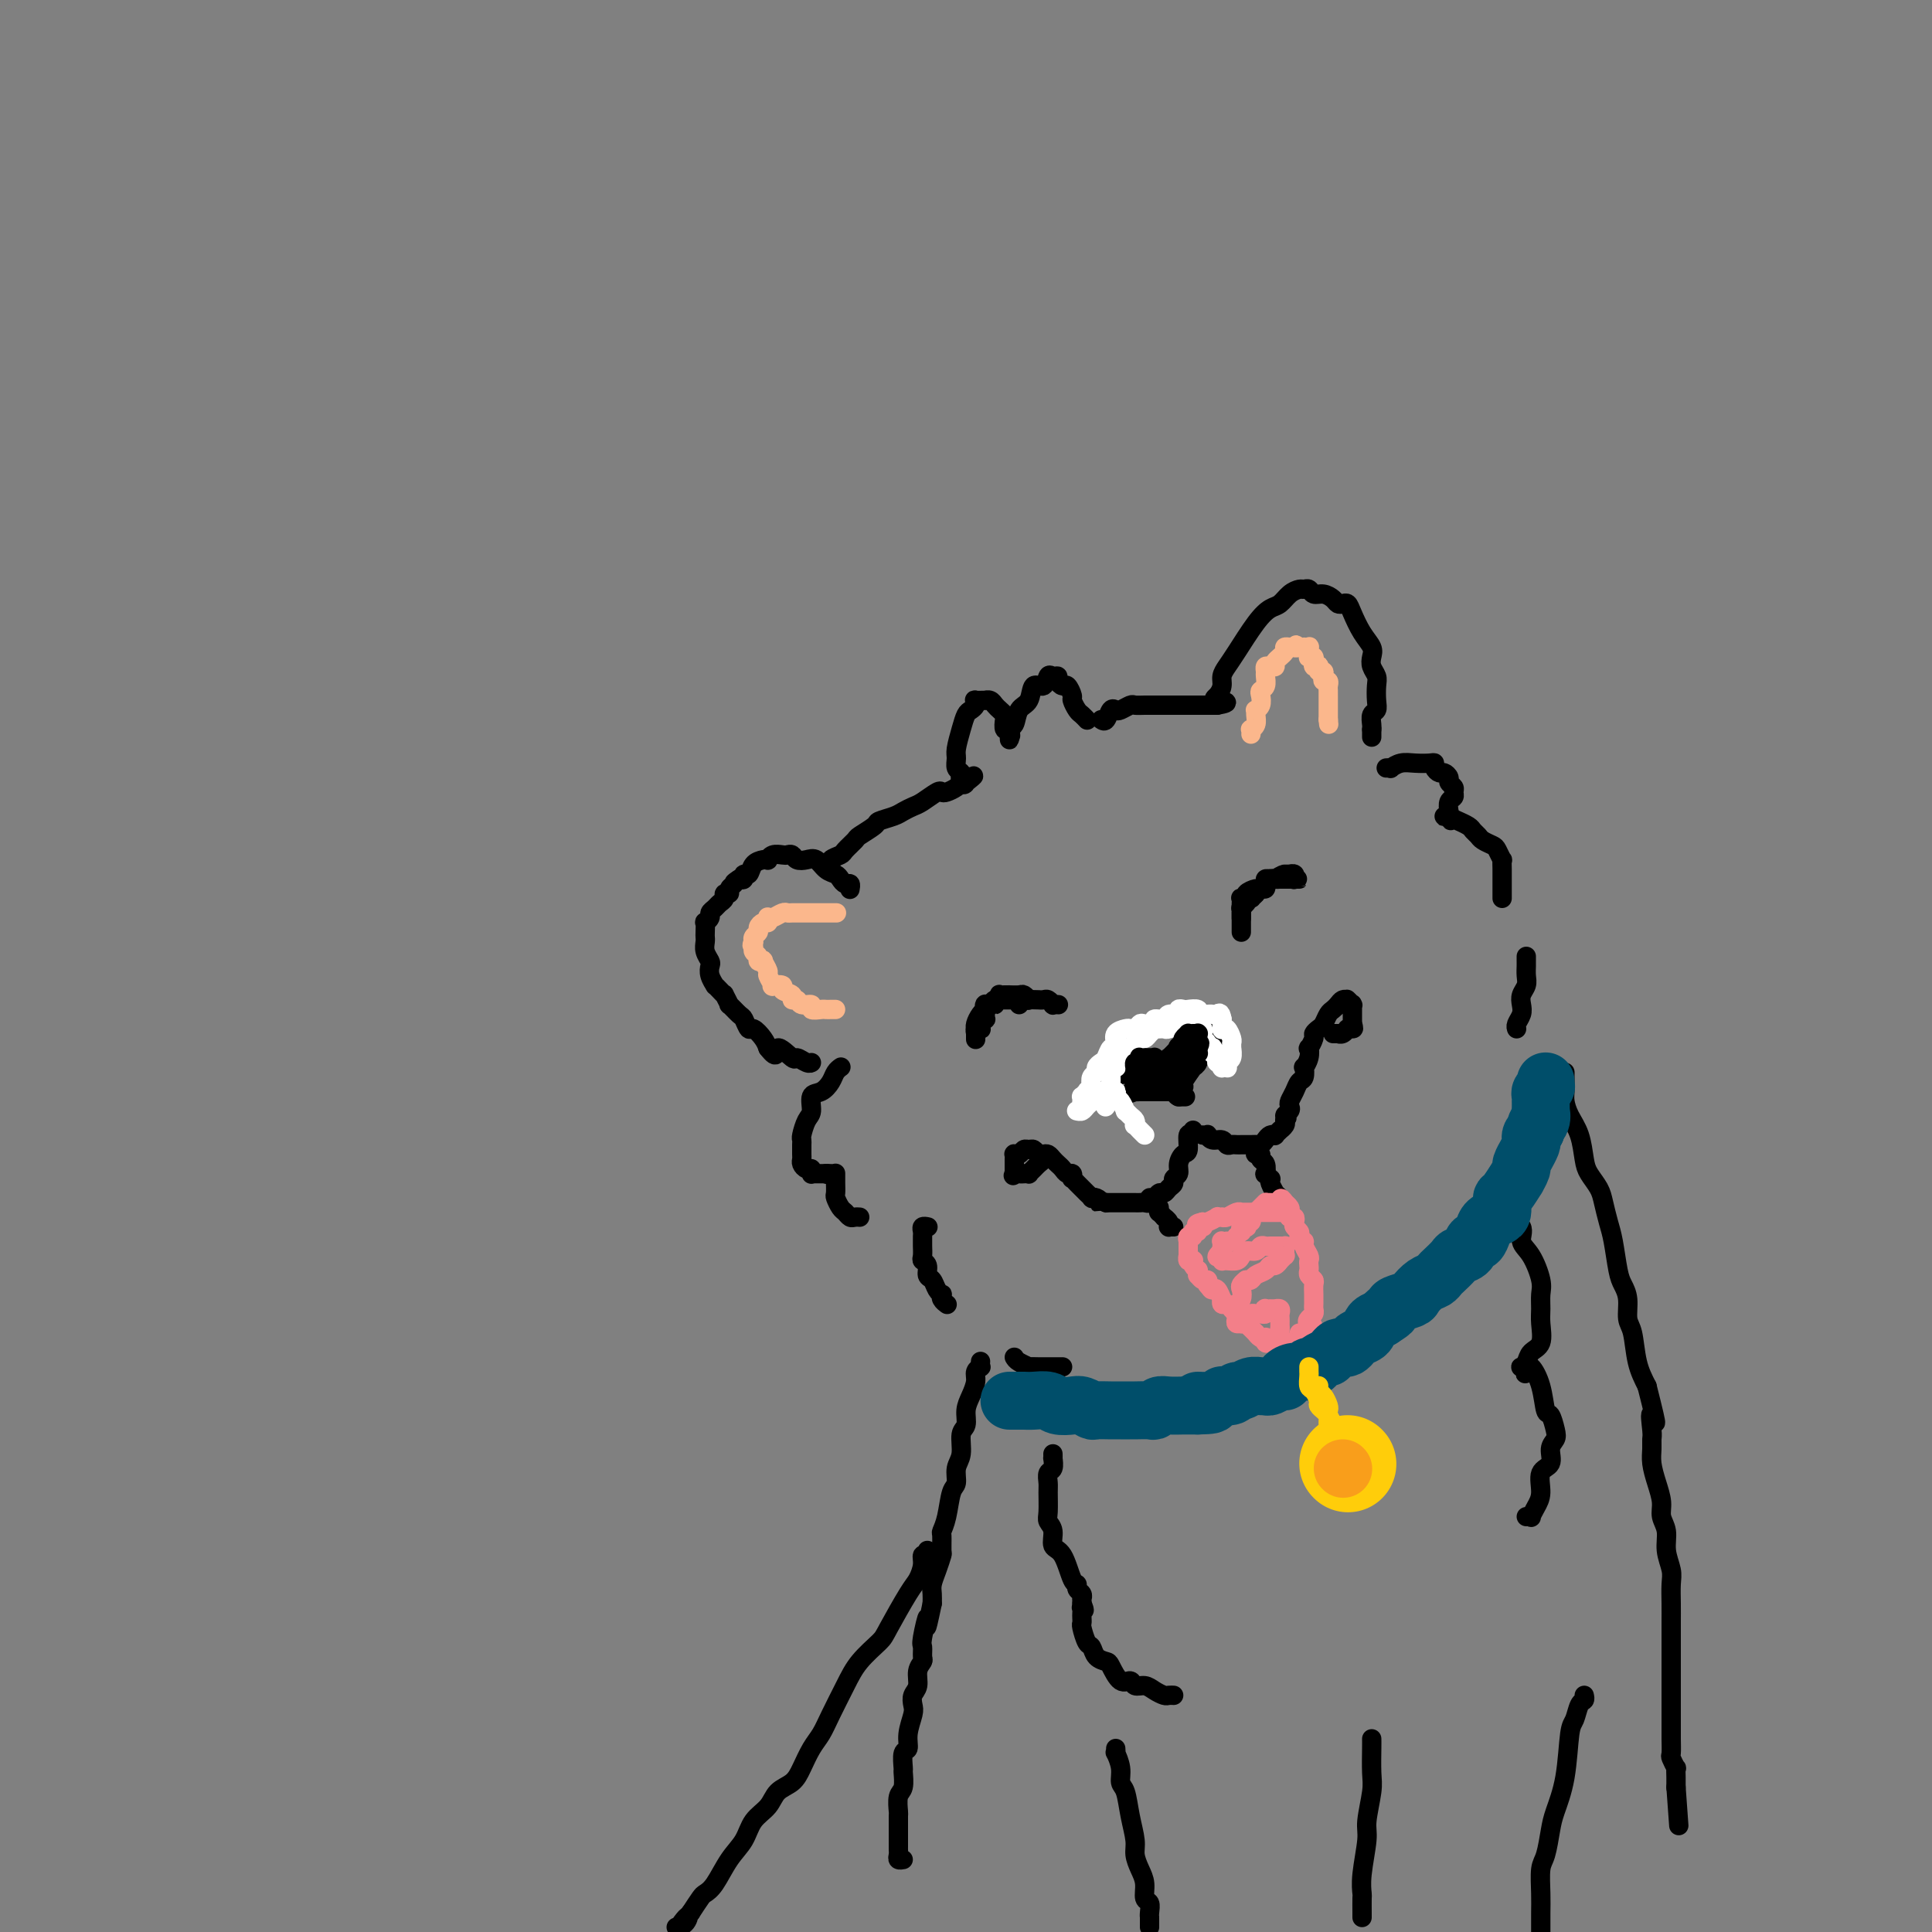 <svg viewBox='0 0 400 400' version='1.1' xmlns='http://www.w3.org/2000/svg' xmlns:xlink='http://www.w3.org/1999/xlink'><rect x="0" y="0" width="400" height="400" fill="#808080" stroke="none"/><g fill='none' stroke='rgb(0,0,0)' stroke-width='4' stroke-linecap='round' stroke-linejoin='round'><path d='M171,179c0.479,0.087 0.959,0.174 1,0c0.041,-0.174 -0.356,-0.609 0,-1c0.356,-0.391 1.465,-0.738 2,-1c0.535,-0.262 0.494,-0.437 1,-1c0.506,-0.563 1.557,-1.513 2,-2c0.443,-0.487 0.279,-0.512 1,-1c0.721,-0.488 2.329,-1.441 3,-2c0.671,-0.559 0.405,-0.726 1,-1c0.595,-0.274 2.051,-0.655 3,-1c0.949,-0.345 1.392,-0.653 2,-1c0.608,-0.347 1.380,-0.733 2,-1c0.620,-0.267 1.087,-0.414 2,-1c0.913,-0.586 2.273,-1.611 3,-2c0.727,-0.389 0.822,-0.143 1,0c0.178,0.143 0.439,0.183 1,0c0.561,-0.183 1.420,-0.588 2,-1c0.580,-0.412 0.880,-0.832 1,-1c0.120,-0.168 0.060,-0.084 0,0'/><path d='M199,162c4.542,-2.647 1.898,-0.765 1,0c-0.898,0.765 -0.048,0.413 0,0c0.048,-0.413 -0.705,-0.888 -1,-1c-0.295,-0.112 -0.132,0.137 0,0c0.132,-0.137 0.235,-0.662 0,-1c-0.235,-0.338 -0.806,-0.490 -1,-1c-0.194,-0.510 -0.011,-1.380 0,-2c0.011,-0.620 -0.151,-0.992 0,-2c0.151,-1.008 0.615,-2.652 1,-4c0.385,-1.348 0.689,-2.400 1,-3c0.311,-0.600 0.627,-0.749 1,-1c0.373,-0.251 0.803,-0.603 1,-1c0.197,-0.397 0.161,-0.839 0,-1c-0.161,-0.161 -0.446,-0.040 0,0c0.446,0.040 1.625,-0.000 2,0c0.375,0.000 -0.053,0.042 0,0c0.053,-0.042 0.589,-0.167 1,0c0.411,0.167 0.698,0.627 1,1c0.302,0.373 0.621,0.660 1,1c0.379,0.340 0.820,0.735 1,1c0.180,0.265 0.101,0.400 0,1c-0.101,0.600 -0.223,1.664 0,2c0.223,0.336 0.792,-0.056 1,0c0.208,0.056 0.056,0.562 0,1c-0.056,0.438 -0.015,0.810 0,1c0.015,0.190 0.004,0.197 0,0c-0.004,-0.197 -0.002,-0.599 0,-1'/><path d='M209,152c0.566,0.873 -0.018,-0.443 0,-1c0.018,-0.557 0.639,-0.354 1,-1c0.361,-0.646 0.464,-2.142 1,-3c0.536,-0.858 1.505,-1.077 2,-2c0.495,-0.923 0.515,-2.549 1,-3c0.485,-0.451 1.436,0.274 2,0c0.564,-0.274 0.743,-1.547 1,-2c0.257,-0.453 0.593,-0.085 1,0c0.407,0.085 0.883,-0.114 1,0c0.117,0.114 -0.127,0.540 0,1c0.127,0.460 0.626,0.953 1,1c0.374,0.047 0.625,-0.353 1,0c0.375,0.353 0.875,1.457 1,2c0.125,0.543 -0.124,0.524 0,1c0.124,0.476 0.622,1.448 1,2c0.378,0.552 0.637,0.684 1,1c0.363,0.316 0.828,0.816 1,1c0.172,0.184 0.049,0.053 0,0c-0.049,-0.053 -0.025,-0.026 0,0'/><path d='M228,149c0.336,0.224 0.671,0.449 1,0c0.329,-0.449 0.651,-1.570 1,-2c0.349,-0.430 0.726,-0.168 1,0c0.274,0.168 0.443,0.241 1,0c0.557,-0.241 1.500,-0.797 2,-1c0.500,-0.203 0.558,-0.054 1,0c0.442,0.054 1.269,0.015 2,0c0.731,-0.015 1.364,-0.004 2,0c0.636,0.004 1.273,0.001 2,0c0.727,-0.001 1.543,-0.000 2,0c0.457,0.000 0.556,0.000 1,0c0.444,-0.000 1.233,-0.000 2,0c0.767,0.000 1.511,0.000 2,0c0.489,-0.000 0.723,-0.000 1,0c0.277,0.000 0.596,0.000 1,0c0.404,-0.000 0.892,-0.000 1,0c0.108,0.000 -0.163,0.000 0,0c0.163,-0.000 0.761,-0.000 1,0c0.239,0.000 0.120,0.000 0,0'/><path d='M252,146c3.730,-0.656 1.055,-0.794 0,-1c-1.055,-0.206 -0.489,-0.478 0,-1c0.489,-0.522 0.900,-1.294 1,-2c0.100,-0.706 -0.111,-1.345 0,-2c0.111,-0.655 0.543,-1.326 1,-2c0.457,-0.674 0.937,-1.350 2,-3c1.063,-1.650 2.708,-4.274 4,-6c1.292,-1.726 2.230,-2.553 3,-3c0.770,-0.447 1.372,-0.513 2,-1c0.628,-0.487 1.281,-1.394 2,-2c0.719,-0.606 1.505,-0.909 2,-1c0.495,-0.091 0.700,0.031 1,0c0.300,-0.031 0.696,-0.215 1,0c0.304,0.215 0.515,0.828 1,1c0.485,0.172 1.243,-0.099 2,0c0.757,0.099 1.511,0.567 2,1c0.489,0.433 0.711,0.833 1,1c0.289,0.167 0.645,0.103 1,0c0.355,-0.103 0.708,-0.246 1,0c0.292,0.246 0.522,0.881 1,2c0.478,1.119 1.204,2.723 2,4c0.796,1.277 1.663,2.228 2,3c0.337,0.772 0.142,1.365 0,2c-0.142,0.635 -0.233,1.312 0,2c0.233,0.688 0.791,1.388 1,2c0.209,0.612 0.070,1.137 0,2c-0.070,0.863 -0.071,2.063 0,3c0.071,0.937 0.215,1.612 0,2c-0.215,0.388 -0.789,0.489 -1,1c-0.211,0.511 -0.060,1.432 0,2c0.060,0.568 0.030,0.784 0,1'/><path d='M284,151c0.000,2.833 0.000,1.417 0,0'/><path d='M176,184c-0.023,0.119 -0.047,0.239 0,0c0.047,-0.239 0.164,-0.836 0,-1c-0.164,-0.164 -0.610,0.106 -1,0c-0.390,-0.106 -0.723,-0.589 -1,-1c-0.277,-0.411 -0.498,-0.750 -1,-1c-0.502,-0.250 -1.286,-0.410 -2,-1c-0.714,-0.590 -1.357,-1.608 -2,-2c-0.643,-0.392 -1.285,-0.157 -2,0c-0.715,0.157 -1.505,0.237 -2,0c-0.495,-0.237 -0.697,-0.792 -1,-1c-0.303,-0.208 -0.708,-0.070 -1,0c-0.292,0.070 -0.473,0.071 -1,0c-0.527,-0.071 -1.402,-0.213 -2,0c-0.598,0.213 -0.919,0.783 -1,1c-0.081,0.217 0.080,0.082 0,0c-0.080,-0.082 -0.399,-0.109 -1,0c-0.601,0.109 -1.484,0.355 -2,1c-0.516,0.645 -0.664,1.688 -1,2c-0.336,0.312 -0.860,-0.108 -1,0c-0.140,0.108 0.103,0.745 0,1c-0.103,0.255 -0.551,0.127 -1,0'/><path d='M153,182c-1.554,0.956 -0.937,0.848 -1,1c-0.063,0.152 -0.804,0.566 -1,1c-0.196,0.434 0.155,0.890 0,1c-0.155,0.110 -0.816,-0.125 -1,0c-0.184,0.125 0.109,0.611 0,1c-0.109,0.389 -0.622,0.683 -1,1c-0.378,0.317 -0.623,0.658 -1,1c-0.377,0.342 -0.886,0.687 -1,1c-0.114,0.313 0.165,0.595 0,1c-0.165,0.405 -0.776,0.934 -1,1c-0.224,0.066 -0.061,-0.330 0,0c0.061,0.330 0.020,1.388 0,2c-0.020,0.612 -0.019,0.779 0,1c0.019,0.221 0.057,0.495 0,1c-0.057,0.505 -0.207,1.239 0,2c0.207,0.761 0.773,1.548 1,2c0.227,0.452 0.116,0.569 0,1c-0.116,0.431 -0.237,1.178 0,2c0.237,0.822 0.833,1.721 1,2c0.167,0.279 -0.095,-0.061 0,0c0.095,0.061 0.545,0.522 1,1c0.455,0.478 0.913,0.972 1,1c0.087,0.028 -0.198,-0.411 0,0c0.198,0.411 0.879,1.673 1,2c0.121,0.327 -0.320,-0.282 0,0c0.320,0.282 1.399,1.455 2,2c0.601,0.545 0.725,0.464 1,1c0.275,0.536 0.703,1.690 1,2c0.297,0.310 0.465,-0.224 1,0c0.535,0.224 1.439,1.207 2,2c0.561,0.793 0.781,1.397 1,2'/><path d='M159,217c2.291,2.968 1.518,0.389 2,0c0.482,-0.389 2.220,1.412 3,2c0.780,0.588 0.601,-0.038 1,0c0.399,0.038 1.377,0.741 2,1c0.623,0.259 0.892,0.074 1,0c0.108,-0.074 0.054,-0.037 0,0'/><path d='M174,221c0.095,-0.068 0.189,-0.136 0,0c-0.189,0.136 -0.663,0.477 -1,1c-0.337,0.523 -0.538,1.227 -1,2c-0.462,0.773 -1.185,1.615 -2,2c-0.815,0.385 -1.721,0.313 -2,1c-0.279,0.687 0.069,2.135 0,3c-0.069,0.865 -0.554,1.149 -1,2c-0.446,0.851 -0.852,2.269 -1,3c-0.148,0.731 -0.040,0.773 0,1c0.040,0.227 0.010,0.638 0,1c-0.010,0.362 0.000,0.675 0,1c-0.000,0.325 -0.010,0.660 0,1c0.010,0.340 0.041,0.683 0,1c-0.041,0.317 -0.154,0.607 0,1c0.154,0.393 0.576,0.890 1,1c0.424,0.110 0.849,-0.167 1,0c0.151,0.167 0.029,0.777 0,1c-0.029,0.223 0.034,0.060 0,0c-0.034,-0.060 -0.164,-0.016 0,0c0.164,0.016 0.621,0.004 1,0c0.379,-0.004 0.680,-0.001 1,0c0.320,0.001 0.660,0.001 1,0'/><path d='M171,243c0.729,0.309 0.052,0.083 0,0c-0.052,-0.083 0.522,-0.022 1,0c0.478,0.022 0.860,0.005 1,0c0.140,-0.005 0.037,0.002 0,0c-0.037,-0.002 -0.010,-0.013 0,0c0.010,0.013 0.003,0.049 0,0c-0.003,-0.049 -0.002,-0.183 0,0c0.002,0.183 0.003,0.683 0,1c-0.003,0.317 -0.012,0.452 0,1c0.012,0.548 0.045,1.510 0,2c-0.045,0.490 -0.167,0.510 0,1c0.167,0.490 0.623,1.452 1,2c0.377,0.548 0.675,0.683 1,1c0.325,0.317 0.675,0.817 1,1c0.325,0.183 0.623,0.049 1,0c0.377,-0.049 0.832,-0.013 1,0c0.168,0.013 0.048,0.004 0,0c-0.048,-0.004 -0.024,-0.002 0,0'/><path d='M287,159c0.465,-0.030 0.930,-0.060 1,0c0.070,0.060 -0.254,0.212 0,0c0.254,-0.212 1.086,-0.786 2,-1c0.914,-0.214 1.908,-0.067 3,0c1.092,0.067 2.281,0.056 3,0c0.719,-0.056 0.967,-0.156 1,0c0.033,0.156 -0.150,0.566 0,1c0.150,0.434 0.632,0.890 1,1c0.368,0.110 0.620,-0.125 1,0c0.380,0.125 0.887,0.611 1,1c0.113,0.389 -0.170,0.681 0,1c0.170,0.319 0.791,0.666 1,1c0.209,0.334 0.004,0.653 0,1c-0.004,0.347 0.191,0.720 0,1c-0.191,0.280 -0.770,0.467 -1,1c-0.230,0.533 -0.111,1.411 0,2c0.111,0.589 0.215,0.890 0,1c-0.215,0.110 -0.750,0.030 -1,0c-0.250,-0.030 -0.214,-0.008 0,0c0.214,0.008 0.607,0.004 1,0'/><path d='M300,169c0.653,1.719 0.287,0.516 0,0c-0.287,-0.516 -0.494,-0.346 0,0c0.494,0.346 1.691,0.866 2,1c0.309,0.134 -0.269,-0.119 0,0c0.269,0.119 1.385,0.610 2,1c0.615,0.390 0.728,0.681 1,1c0.272,0.319 0.704,0.668 1,1c0.296,0.332 0.458,0.648 1,1c0.542,0.352 1.466,0.741 2,1c0.534,0.259 0.679,0.388 1,1c0.321,0.612 0.818,1.707 1,2c0.182,0.293 0.049,-0.216 0,0c-0.049,0.216 -0.013,1.158 0,2c0.013,0.842 0.004,1.585 0,2c-0.004,0.415 -0.001,0.503 0,1c0.001,0.497 0.000,1.403 0,2c-0.000,0.597 -0.000,0.885 0,1c0.000,0.115 0.000,0.058 0,0'/><path d='M192,254c0.113,0.024 0.227,0.048 0,0c-0.227,-0.048 -0.793,-0.169 -1,0c-0.207,0.169 -0.055,0.626 0,1c0.055,0.374 0.014,0.664 0,1c-0.014,0.336 0.000,0.719 0,1c-0.000,0.281 -0.015,0.461 0,1c0.015,0.539 0.060,1.439 0,2c-0.060,0.561 -0.223,0.784 0,1c0.223,0.216 0.834,0.426 1,1c0.166,0.574 -0.113,1.512 0,2c0.113,0.488 0.618,0.526 1,1c0.382,0.474 0.642,1.385 1,2c0.358,0.615 0.814,0.935 1,1c0.186,0.065 0.102,-0.126 0,0c-0.102,0.126 -0.223,0.570 0,1c0.223,0.430 0.791,0.847 1,1c0.209,0.153 0.060,0.044 0,0c-0.060,-0.044 -0.030,-0.022 0,0'/><path d='M210,281c0.182,0.309 0.363,0.619 1,1c0.637,0.381 1.729,0.834 2,1c0.271,0.166 -0.278,0.044 0,0c0.278,-0.044 1.384,-0.012 2,0c0.616,0.012 0.743,0.003 1,0c0.257,-0.003 0.643,-0.001 1,0c0.357,0.001 0.683,0.000 1,0c0.317,-0.000 0.624,-0.000 1,0c0.376,0.000 0.822,0.000 1,0c0.178,-0.000 0.089,-0.000 0,0'/><path d='M316,198c0.001,0.440 0.001,0.880 0,1c-0.001,0.120 -0.004,-0.081 0,0c0.004,0.081 0.015,0.444 0,1c-0.015,0.556 -0.056,1.303 0,2c0.056,0.697 0.207,1.342 0,2c-0.207,0.658 -0.774,1.329 -1,2c-0.226,0.671 -0.113,1.343 0,2c0.113,0.657 0.226,1.300 0,2c-0.226,0.700 -0.793,1.456 -1,2c-0.207,0.544 -0.056,0.877 0,1c0.056,0.123 0.016,0.035 0,0c-0.016,-0.035 -0.008,-0.018 0,0'/><path d='M203,282c0.009,-0.118 0.017,-0.237 0,0c-0.017,0.237 -0.060,0.829 0,1c0.060,0.171 0.222,-0.079 0,0c-0.222,0.079 -0.829,0.487 -1,1c-0.171,0.513 0.094,1.133 0,2c-0.094,0.867 -0.546,1.982 -1,3c-0.454,1.018 -0.910,1.938 -1,3c-0.090,1.062 0.187,2.267 0,3c-0.187,0.733 -0.838,0.995 -1,2c-0.162,1.005 0.164,2.755 0,4c-0.164,1.245 -0.818,1.987 -1,3c-0.182,1.013 0.109,2.297 0,3c-0.109,0.703 -0.618,0.826 -1,2c-0.382,1.174 -0.638,3.398 -1,5c-0.362,1.602 -0.832,2.582 -1,3c-0.168,0.418 -0.035,0.276 0,1c0.035,0.724 -0.029,2.315 0,3c0.029,0.685 0.151,0.462 0,1c-0.151,0.538 -0.577,1.835 -1,3c-0.423,1.165 -0.845,2.198 -1,3c-0.155,0.802 -0.044,1.372 0,2c0.044,0.628 0.022,1.314 0,2'/><path d='M193,332c-1.712,8.196 -0.994,3.687 -1,3c-0.006,-0.687 -0.738,2.448 -1,4c-0.262,1.552 -0.055,1.522 0,2c0.055,0.478 -0.041,1.465 0,2c0.041,0.535 0.221,0.619 0,1c-0.221,0.381 -0.843,1.059 -1,2c-0.157,0.941 0.150,2.145 0,3c-0.150,0.855 -0.757,1.361 -1,2c-0.243,0.639 -0.121,1.412 0,2c0.121,0.588 0.243,0.992 0,2c-0.243,1.008 -0.850,2.621 -1,4c-0.150,1.379 0.157,2.523 0,3c-0.157,0.477 -0.778,0.286 -1,1c-0.222,0.714 -0.045,2.332 0,3c0.045,0.668 -0.040,0.386 0,1c0.040,0.614 0.207,2.123 0,3c-0.207,0.877 -0.788,1.123 -1,2c-0.212,0.877 -0.057,2.385 0,3c0.057,0.615 0.015,0.336 0,1c-0.015,0.664 -0.004,2.272 0,3c0.004,0.728 0.000,0.577 0,1c-0.000,0.423 0.004,1.420 0,2c-0.004,0.580 -0.015,0.744 0,1c0.015,0.256 0.056,0.605 0,1c-0.056,0.395 -0.207,0.837 0,1c0.207,0.163 0.774,0.047 1,0c0.226,-0.047 0.113,-0.023 0,0'/><path d='M324,222c0.001,0.359 0.002,0.717 0,1c-0.002,0.283 -0.008,0.489 0,1c0.008,0.511 0.030,1.327 0,2c-0.030,0.673 -0.111,1.205 0,2c0.111,0.795 0.415,1.854 1,3c0.585,1.146 1.452,2.378 2,4c0.548,1.622 0.777,3.634 1,5c0.223,1.366 0.441,2.085 1,3c0.559,0.915 1.459,2.027 2,3c0.541,0.973 0.722,1.807 1,3c0.278,1.193 0.653,2.744 1,4c0.347,1.256 0.667,2.217 1,4c0.333,1.783 0.681,4.389 1,6c0.319,1.611 0.610,2.226 1,3c0.390,0.774 0.881,1.707 1,3c0.119,1.293 -0.133,2.944 0,4c0.133,1.056 0.651,1.515 1,3c0.349,1.485 0.528,3.996 1,6c0.472,2.004 1.236,3.502 2,5'/><path d='M341,287c2.856,11.259 1.497,6.906 1,6c-0.497,-0.906 -0.130,1.636 0,3c0.130,1.364 0.025,1.551 0,2c-0.025,0.449 0.031,1.159 0,2c-0.031,0.841 -0.148,1.813 0,3c0.148,1.187 0.560,2.589 1,4c0.440,1.411 0.906,2.832 1,4c0.094,1.168 -0.185,2.083 0,3c0.185,0.917 0.834,1.837 1,3c0.166,1.163 -0.152,2.568 0,4c0.152,1.432 0.773,2.889 1,4c0.227,1.111 0.061,1.874 0,3c-0.061,1.126 -0.016,2.615 0,4c0.016,1.385 0.004,2.667 0,4c-0.004,1.333 -0.001,2.716 0,4c0.001,1.284 0.000,2.468 0,3c-0.000,0.532 -0.000,0.411 0,1c0.000,0.589 0.000,1.887 0,3c-0.000,1.113 -0.000,2.040 0,3c0.000,0.960 0.000,1.953 0,3c-0.000,1.047 -0.001,2.149 0,3c0.001,0.851 0.004,1.451 0,2c-0.004,0.549 -0.015,1.046 0,2c0.015,0.954 0.057,2.366 0,3c-0.057,0.634 -0.211,0.489 0,1c0.211,0.511 0.789,1.678 1,2c0.211,0.322 0.057,-0.202 0,0c-0.057,0.202 -0.015,1.131 0,2c0.015,0.869 0.004,1.677 0,2c-0.004,0.323 -0.002,0.162 0,0'/><path d='M347,370c1.000,13.833 0.500,6.917 0,0'/><path d='M218,301c0.008,0.479 0.016,0.958 0,1c-0.016,0.042 -0.057,-0.353 0,0c0.057,0.353 0.212,1.453 0,2c-0.212,0.547 -0.790,0.541 -1,1c-0.210,0.459 -0.052,1.381 0,2c0.052,0.619 -0.002,0.933 0,2c0.002,1.067 0.059,2.887 0,4c-0.059,1.113 -0.234,1.517 0,2c0.234,0.483 0.876,1.043 1,2c0.124,0.957 -0.269,2.312 0,3c0.269,0.688 1.200,0.709 2,2c0.800,1.291 1.468,3.852 2,5c0.532,1.148 0.927,0.882 1,1c0.073,0.118 -0.177,0.620 0,1c0.177,0.380 0.779,0.637 1,1c0.221,0.363 0.059,0.832 0,1c-0.059,0.168 -0.016,0.035 0,0c0.016,-0.035 0.004,0.029 0,0c-0.004,-0.029 -0.001,-0.151 0,0c0.001,0.151 0.001,0.576 0,1'/><path d='M224,332c0.928,2.096 0.249,1.336 0,1c-0.249,-0.336 -0.067,-0.247 0,0c0.067,0.247 0.021,0.651 0,1c-0.021,0.349 -0.016,0.642 0,1c0.016,0.358 0.045,0.782 0,1c-0.045,0.218 -0.163,0.230 0,1c0.163,0.770 0.606,2.298 1,3c0.394,0.702 0.738,0.578 1,1c0.262,0.422 0.441,1.390 1,2c0.559,0.610 1.497,0.861 2,1c0.503,0.139 0.572,0.166 1,1c0.428,0.834 1.217,2.475 2,3c0.783,0.525 1.562,-0.066 2,0c0.438,0.066 0.537,0.788 1,1c0.463,0.212 1.291,-0.087 2,0c0.709,0.087 1.301,0.559 2,1c0.699,0.441 1.507,0.850 2,1c0.493,0.150 0.671,0.040 1,0c0.329,-0.040 0.808,-0.012 1,0c0.192,0.012 0.096,0.006 0,0'/><path d='M310,249c0.428,-0.207 0.855,-0.414 1,0c0.145,0.414 0.006,1.449 0,2c-0.006,0.551 0.121,0.619 1,1c0.879,0.381 2.508,1.074 3,2c0.492,0.926 -0.155,2.086 0,3c0.155,0.914 1.113,1.583 2,3c0.887,1.417 1.704,3.580 2,5c0.296,1.420 0.073,2.095 0,3c-0.073,0.905 0.006,2.039 0,3c-0.006,0.961 -0.096,1.750 0,3c0.096,1.250 0.379,2.962 0,4c-0.379,1.038 -1.419,1.402 -2,2c-0.581,0.598 -0.702,1.428 -1,2c-0.298,0.572 -0.773,0.885 -1,1c-0.227,0.115 -0.208,0.033 0,0c0.208,-0.033 0.604,-0.016 1,0'/><path d='M316,283c-0.456,2.773 -0.095,0.705 0,0c0.095,-0.705 -0.077,-0.048 0,0c0.077,0.048 0.402,-0.513 1,0c0.598,0.513 1.468,2.102 2,4c0.532,1.898 0.727,4.107 1,5c0.273,0.893 0.625,0.470 1,1c0.375,0.530 0.772,2.013 1,3c0.228,0.987 0.286,1.478 0,2c-0.286,0.522 -0.917,1.073 -1,2c-0.083,0.927 0.380,2.228 0,3c-0.380,0.772 -1.603,1.016 -2,2c-0.397,0.984 0.034,2.709 0,4c-0.034,1.291 -0.531,2.150 -1,3c-0.469,0.850 -0.909,1.692 -1,2c-0.091,0.308 0.168,0.083 0,0c-0.168,-0.083 -0.762,-0.024 -1,0c-0.238,0.024 -0.119,0.012 0,0'/><path d='M284,360c0.009,0.357 0.017,0.714 0,2c-0.017,1.286 -0.061,3.502 0,5c0.061,1.498 0.227,2.279 0,4c-0.227,1.721 -0.845,4.381 -1,6c-0.155,1.619 0.155,2.195 0,4c-0.155,1.805 -0.774,4.837 -1,7c-0.226,2.163 -0.061,3.455 0,4c0.061,0.545 0.016,0.342 0,1c-0.016,0.658 -0.004,2.176 0,3c0.004,0.824 0.001,0.953 0,1c-0.001,0.047 -0.000,0.014 0,0c0.000,-0.014 0.000,-0.007 0,0'/><path d='M231,362c0.032,0.491 0.064,0.983 0,1c-0.064,0.017 -0.225,-0.440 0,0c0.225,0.440 0.835,1.777 1,3c0.165,1.223 -0.114,2.333 0,3c0.114,0.667 0.622,0.892 1,2c0.378,1.108 0.627,3.100 1,5c0.373,1.900 0.869,3.707 1,5c0.131,1.293 -0.105,2.072 0,3c0.105,0.928 0.550,2.007 1,3c0.450,0.993 0.905,1.902 1,3c0.095,1.098 -0.171,2.384 0,3c0.171,0.616 0.778,0.560 1,1c0.222,0.440 0.060,1.375 0,2c-0.060,0.625 -0.016,0.938 0,1c0.016,0.062 0.004,-0.128 0,0c-0.004,0.128 -0.001,0.573 0,1c0.001,0.427 0.000,0.836 0,1c-0.000,0.164 -0.000,0.082 0,0'/><path d='M328,351c0.090,0.392 0.180,0.784 0,1c-0.180,0.216 -0.629,0.256 -1,1c-0.371,0.744 -0.663,2.192 -1,3c-0.337,0.808 -0.720,0.976 -1,3c-0.280,2.024 -0.457,5.905 -1,9c-0.543,3.095 -1.452,5.405 -2,7c-0.548,1.595 -0.735,2.474 -1,4c-0.265,1.526 -0.607,3.699 -1,5c-0.393,1.301 -0.837,1.730 -1,3c-0.163,1.270 -0.044,3.380 0,5c0.044,1.620 0.013,2.748 0,4c-0.013,1.252 -0.006,2.626 0,4'/><path d='M192,321c0.119,0.462 0.238,0.923 0,1c-0.238,0.077 -0.834,-0.232 -1,0c-0.166,0.232 0.099,1.005 0,2c-0.099,0.995 -0.561,2.211 -1,3c-0.439,0.789 -0.855,1.149 -2,3c-1.145,1.851 -3.021,5.191 -4,7c-0.979,1.809 -1.063,2.088 -2,3c-0.937,0.912 -2.726,2.459 -4,4c-1.274,1.541 -2.032,3.077 -3,5c-0.968,1.923 -2.145,4.234 -3,6c-0.855,1.766 -1.388,2.986 -2,4c-0.612,1.014 -1.304,1.822 -2,3c-0.696,1.178 -1.398,2.726 -2,4c-0.602,1.274 -1.105,2.273 -2,3c-0.895,0.727 -2.182,1.182 -3,2c-0.818,0.818 -1.167,1.998 -2,3c-0.833,1.002 -2.149,1.827 -3,3c-0.851,1.173 -1.235,2.694 -2,4c-0.765,1.306 -1.909,2.397 -3,4c-1.091,1.603 -2.127,3.718 -3,5c-0.873,1.282 -1.581,1.730 -2,2c-0.419,0.270 -0.548,0.363 -1,1c-0.452,0.637 -1.226,1.819 -2,3'/><path d='M143,396c-3.810,4.821 -1.833,1.875 -1,1c0.833,-0.875 0.524,0.321 0,1c-0.524,0.679 -1.262,0.839 -2,1'/><path d='M243,219c0.106,-0.121 0.213,-0.243 0,0c-0.213,0.243 -0.744,0.850 -1,1c-0.256,0.150 -0.235,-0.157 -1,0c-0.765,0.157 -2.316,0.777 -3,1c-0.684,0.223 -0.503,0.050 -1,0c-0.497,-0.050 -1.674,0.025 -2,0c-0.326,-0.025 0.197,-0.148 0,0c-0.197,0.148 -1.116,0.569 -2,1c-0.884,0.431 -1.733,0.872 -2,1c-0.267,0.128 0.048,-0.058 0,0c-0.048,0.058 -0.458,0.359 -1,1c-0.542,0.641 -1.217,1.622 -2,2c-0.783,0.378 -1.674,0.153 -2,0c-0.326,-0.153 -0.088,-0.233 0,0c0.088,0.233 0.025,0.781 0,1c-0.025,0.219 -0.013,0.110 0,0'/><path d='M226,227c-2.678,1.238 -0.872,0.332 0,0c0.872,-0.332 0.812,-0.089 1,0c0.188,0.089 0.626,0.025 1,0c0.374,-0.025 0.686,-0.010 1,0c0.314,0.010 0.630,0.017 1,0c0.370,-0.017 0.795,-0.057 1,0c0.205,0.057 0.191,0.211 1,0c0.809,-0.211 2.440,-0.789 3,-1c0.560,-0.211 0.048,-0.057 0,0c-0.048,0.057 0.368,0.015 1,0c0.632,-0.015 1.480,-0.004 2,0c0.520,0.004 0.713,0.001 1,0c0.287,-0.001 0.669,-0.000 1,0c0.331,0.000 0.609,-0.000 1,0c0.391,0.000 0.893,0.000 1,0c0.107,-0.000 -0.182,-0.001 0,0c0.182,0.001 0.833,0.004 1,0c0.167,-0.004 -0.151,-0.015 0,0c0.151,0.015 0.773,0.057 1,0c0.227,-0.057 0.061,-0.211 0,0c-0.061,0.211 -0.016,0.789 0,1c0.016,0.211 0.004,0.057 0,0c-0.004,-0.057 -0.001,-0.016 0,0c0.001,0.016 0.001,0.008 0,0'/><path d='M244,227c2.800,0.044 0.801,0.155 0,0c-0.801,-0.155 -0.403,-0.575 0,-1c0.403,-0.425 0.811,-0.855 1,-1c0.189,-0.145 0.160,-0.003 0,0c-0.160,0.003 -0.451,-0.132 0,-1c0.451,-0.868 1.644,-2.470 2,-3c0.356,-0.530 -0.125,0.012 0,0c0.125,-0.012 0.856,-0.578 1,-1c0.144,-0.422 -0.298,-0.700 0,-1c0.298,-0.300 1.338,-0.620 2,-1c0.662,-0.380 0.948,-0.819 1,-1c0.052,-0.181 -0.130,-0.104 0,0c0.130,0.104 0.571,0.235 1,0c0.429,-0.235 0.847,-0.837 1,-1c0.153,-0.163 0.041,0.114 0,0c-0.041,-0.114 -0.011,-0.619 0,-1c0.011,-0.381 0.004,-0.638 0,-1c-0.004,-0.362 -0.005,-0.829 0,-1c0.005,-0.171 0.016,-0.046 0,0c-0.016,0.046 -0.060,0.012 0,0c0.060,-0.012 0.225,-0.003 0,0c-0.225,0.003 -0.838,-0.000 -1,0c-0.162,0.000 0.129,0.004 0,0c-0.129,-0.004 -0.679,-0.016 -1,0c-0.321,0.016 -0.415,0.060 -1,0c-0.585,-0.060 -1.663,-0.222 -2,0c-0.337,0.222 0.067,0.830 0,1c-0.067,0.170 -0.606,-0.099 -1,0c-0.394,0.099 -0.645,0.565 -1,1c-0.355,0.435 -0.816,0.839 -1,1c-0.184,0.161 -0.092,0.081 0,0'/><path d='M245,216c-1.482,0.708 -1.185,0.978 -1,1c0.185,0.022 0.260,-0.204 0,0c-0.260,0.204 -0.855,0.839 -1,1c-0.145,0.161 0.161,-0.153 0,0c-0.161,0.153 -0.789,0.772 -1,1c-0.211,0.228 -0.004,0.065 0,0c0.004,-0.065 -0.195,-0.031 0,0c0.195,0.031 0.784,0.060 1,0c0.216,-0.060 0.058,-0.208 0,0c-0.058,0.208 -0.015,0.774 0,1c0.015,0.226 0.004,0.113 0,0c-0.004,-0.113 -0.001,-0.228 0,0c0.001,0.228 0.000,0.797 0,1c-0.000,0.203 -0.000,0.039 0,0c0.000,-0.039 0.001,0.046 0,0c-0.001,-0.046 -0.002,-0.223 0,0c0.002,0.223 0.009,0.847 0,1c-0.009,0.153 -0.033,-0.165 0,0c0.033,0.165 0.124,0.814 0,1c-0.124,0.186 -0.464,-0.090 -1,0c-0.536,0.090 -1.268,0.545 -2,1'/><path d='M240,224c-0.997,1.238 -0.989,0.332 -1,0c-0.011,-0.332 -0.040,-0.089 0,0c0.040,0.089 0.150,0.024 0,0c-0.150,-0.024 -0.561,-0.005 -1,0c-0.439,0.005 -0.906,-0.002 -1,0c-0.094,0.002 0.185,0.014 0,0c-0.185,-0.014 -0.833,-0.055 -1,0c-0.167,0.055 0.147,0.207 0,0c-0.147,-0.207 -0.756,-0.773 -1,-1c-0.244,-0.227 -0.122,-0.113 0,0'/><path d='M247,234c0.119,0.509 0.238,1.018 0,1c-0.238,-0.018 -0.833,-0.562 -1,0c-0.167,0.562 0.095,2.231 0,3c-0.095,0.769 -0.546,0.640 -1,1c-0.454,0.360 -0.909,1.209 -1,2c-0.091,0.791 0.183,1.522 0,2c-0.183,0.478 -0.823,0.701 -1,1c-0.177,0.299 0.107,0.673 0,1c-0.107,0.327 -0.607,0.609 -1,1c-0.393,0.391 -0.679,0.893 -1,1c-0.321,0.107 -0.677,-0.182 -1,0c-0.323,0.182 -0.611,0.833 -1,1c-0.389,0.167 -0.878,-0.151 -1,0c-0.122,0.151 0.122,0.773 0,1c-0.122,0.227 -0.610,0.061 -1,0c-0.390,-0.061 -0.682,-0.016 -1,0c-0.318,0.016 -0.664,0.004 -1,0c-0.336,-0.004 -0.663,-0.001 -1,0c-0.337,0.001 -0.684,0.000 -1,0c-0.316,-0.000 -0.600,-0.000 -1,0c-0.400,0.000 -0.915,0.000 -1,0c-0.085,-0.000 0.262,-0.000 0,0c-0.262,0.000 -1.131,0.000 -2,0'/><path d='M229,249c-2.040,0.369 -1.139,0.291 -1,0c0.139,-0.291 -0.484,-0.795 -1,-1c-0.516,-0.205 -0.926,-0.111 -1,0c-0.074,0.111 0.188,0.237 0,0c-0.188,-0.237 -0.825,-0.838 -1,-1c-0.175,-0.162 0.110,0.115 0,0c-0.110,-0.115 -0.617,-0.623 -1,-1c-0.383,-0.377 -0.641,-0.622 -1,-1c-0.359,-0.378 -0.817,-0.889 -1,-1c-0.183,-0.111 -0.090,0.177 0,0c0.090,-0.177 0.179,-0.821 0,-1c-0.179,-0.179 -0.625,0.106 -1,0c-0.375,-0.106 -0.678,-0.603 -1,-1c-0.322,-0.397 -0.664,-0.694 -1,-1c-0.336,-0.306 -0.667,-0.622 -1,-1c-0.333,-0.378 -0.666,-0.819 -1,-1c-0.334,-0.181 -0.667,-0.102 -1,0c-0.333,0.102 -0.666,0.227 -1,0c-0.334,-0.227 -0.668,-0.807 -1,-1c-0.332,-0.193 -0.663,-0.000 -1,0c-0.337,0.000 -0.679,-0.193 -1,0c-0.321,0.193 -0.622,0.773 -1,1c-0.378,0.227 -0.833,0.102 -1,0c-0.167,-0.102 -0.045,-0.181 0,0c0.045,0.181 0.012,0.623 0,1c-0.012,0.377 -0.003,0.689 0,1c0.003,0.311 0.001,0.619 0,1c-0.001,0.381 -0.000,0.833 0,1c0.000,0.167 0.000,0.048 0,0c-0.000,-0.048 -0.000,-0.024 0,0'/><path d='M210,243c-0.353,0.773 -0.234,0.207 0,0c0.234,-0.207 0.584,-0.055 1,0c0.416,0.055 0.899,0.012 1,0c0.101,-0.012 -0.180,0.008 0,0c0.180,-0.008 0.823,-0.043 1,0c0.177,0.043 -0.110,0.166 0,0c0.110,-0.166 0.618,-0.619 1,-1c0.382,-0.381 0.638,-0.691 1,-1c0.362,-0.309 0.829,-0.619 1,-1c0.171,-0.381 0.046,-0.834 0,-1c-0.046,-0.166 -0.012,-0.045 0,0c0.012,0.045 0.004,0.013 0,0c-0.004,-0.013 -0.002,-0.006 0,0'/><path d='M249,235c0.438,0.033 0.877,0.065 1,0c0.123,-0.065 -0.069,-0.228 0,0c0.069,0.228 0.400,0.846 1,1c0.600,0.154 1.470,-0.155 2,0c0.530,0.155 0.719,0.774 1,1c0.281,0.226 0.653,0.061 1,0c0.347,-0.061 0.670,-0.016 1,0c0.330,0.016 0.666,0.005 1,0c0.334,-0.005 0.667,-0.004 1,0c0.333,0.004 0.666,0.012 1,0c0.334,-0.012 0.668,-0.042 1,0c0.332,0.042 0.662,0.156 1,0c0.338,-0.156 0.683,-0.582 1,-1c0.317,-0.418 0.606,-0.829 1,-1c0.394,-0.171 0.894,-0.101 1,0c0.106,0.101 -0.182,0.234 0,0c0.182,-0.234 0.832,-0.836 1,-1c0.168,-0.164 -0.147,0.110 0,0c0.147,-0.110 0.756,-0.603 1,-1c0.244,-0.397 0.122,-0.699 0,-1'/><path d='M266,232c1.023,-0.953 0.081,-0.835 0,-1c-0.081,-0.165 0.699,-0.612 1,-1c0.301,-0.388 0.123,-0.719 0,-1c-0.123,-0.281 -0.190,-0.514 0,-1c0.190,-0.486 0.638,-1.225 1,-2c0.362,-0.775 0.636,-1.586 1,-2c0.364,-0.414 0.816,-0.431 1,-1c0.184,-0.569 0.101,-1.692 0,-2c-0.101,-0.308 -0.219,0.198 0,0c0.219,-0.198 0.776,-1.100 1,-2c0.224,-0.900 0.116,-1.800 0,-2c-0.116,-0.200 -0.238,0.298 0,0c0.238,-0.298 0.837,-1.393 1,-2c0.163,-0.607 -0.111,-0.726 0,-1c0.111,-0.274 0.607,-0.703 1,-1c0.393,-0.297 0.682,-0.462 1,-1c0.318,-0.538 0.663,-1.451 1,-2c0.337,-0.549 0.665,-0.735 1,-1c0.335,-0.265 0.677,-0.608 1,-1c0.323,-0.392 0.626,-0.833 1,-1c0.374,-0.167 0.818,-0.058 1,0c0.182,0.058 0.101,0.067 0,0c-0.101,-0.067 -0.223,-0.210 0,0c0.223,0.210 0.792,0.772 1,1c0.208,0.228 0.056,0.121 0,0c-0.056,-0.121 -0.015,-0.258 0,0c0.015,0.258 0.004,0.909 0,1c-0.004,0.091 -0.001,-0.378 0,0c0.001,0.378 0.000,1.602 0,2c-0.000,0.398 -0.000,-0.029 0,0c0.000,0.029 0.000,0.515 0,1'/><path d='M280,212c0.370,1.000 0.296,0.999 0,1c-0.296,0.001 -0.814,0.004 -1,0c-0.186,-0.004 -0.039,-0.015 0,0c0.039,0.015 -0.028,0.057 0,0c0.028,-0.057 0.152,-0.211 0,0c-0.152,0.211 -0.580,0.789 -1,1c-0.420,0.211 -0.831,0.057 -1,0c-0.169,-0.057 -0.097,-0.015 0,0c0.097,0.015 0.218,0.004 0,0c-0.218,-0.004 -0.777,-0.001 -1,0c-0.223,0.001 -0.112,0.001 0,0'/><path d='M240,250c0.033,0.455 0.065,0.909 0,1c-0.065,0.091 -0.228,-0.182 0,0c0.228,0.182 0.846,0.819 1,1c0.154,0.181 -0.156,-0.095 0,0c0.156,0.095 0.778,0.561 1,1c0.222,0.439 0.046,0.850 0,1c-0.046,0.150 0.039,0.040 0,0c-0.039,-0.040 -0.203,-0.011 0,0c0.203,0.011 0.772,0.003 1,0c0.228,-0.003 0.114,-0.002 0,0'/><path d='M260,237c0.032,0.302 0.065,0.604 0,1c-0.065,0.396 -0.227,0.884 0,1c0.227,0.116 0.845,-0.142 1,0c0.155,0.142 -0.151,0.683 0,1c0.151,0.317 0.759,0.410 1,1c0.241,0.590 0.116,1.676 0,2c-0.116,0.324 -0.223,-0.116 0,0c0.223,0.116 0.777,0.786 1,1c0.223,0.214 0.116,-0.030 0,0c-0.116,0.030 -0.241,0.334 0,1c0.241,0.666 0.849,1.695 1,2c0.151,0.305 -0.156,-0.114 0,0c0.156,0.114 0.774,0.763 1,1c0.226,0.237 0.061,0.064 0,0c-0.061,-0.064 -0.017,-0.018 0,0c0.017,0.018 0.009,0.009 0,0'/></g>
<g fill='none' stroke='rgb(243,127,137)' stroke-width='4' stroke-linecap='round' stroke-linejoin='round'><path d='M266,251c-0.027,0.000 -0.053,0.000 0,0c0.053,-0.000 0.187,-0.000 0,0c-0.187,0.000 -0.694,0.000 -1,0c-0.306,-0.000 -0.411,-0.000 -1,0c-0.589,0.000 -1.664,0.000 -2,0c-0.336,-0.000 0.065,-0.000 0,0c-0.065,0.000 -0.595,0.000 -1,0c-0.405,-0.000 -0.683,-0.000 -1,0c-0.317,0.000 -0.673,0.000 -1,0c-0.327,-0.000 -0.626,-0.001 -1,0c-0.374,0.001 -0.825,0.004 -1,0c-0.175,-0.004 -0.075,-0.015 0,0c0.075,0.015 0.126,0.057 0,0c-0.126,-0.057 -0.430,-0.211 -1,0c-0.570,0.211 -1.405,0.788 -2,1c-0.595,0.212 -0.951,0.061 -1,0c-0.049,-0.061 0.208,-0.030 0,0c-0.208,0.030 -0.880,0.060 -1,0c-0.120,-0.060 0.314,-0.208 0,0c-0.314,0.208 -1.375,0.774 -2,1c-0.625,0.226 -0.812,0.113 -1,0'/><path d='M249,253c-2.565,0.553 -0.476,0.937 0,1c0.476,0.063 -0.661,-0.194 -1,0c-0.339,0.194 0.119,0.840 0,1c-0.119,0.160 -0.817,-0.167 -1,0c-0.183,0.167 0.147,0.830 0,1c-0.147,0.170 -0.771,-0.151 -1,0c-0.229,0.151 -0.061,0.773 0,1c0.061,0.227 0.016,0.060 0,0c-0.016,-0.060 -0.004,-0.012 0,0c0.004,0.012 0.001,-0.010 0,0c-0.001,0.010 -0.000,0.054 0,0c0.000,-0.054 0.000,-0.207 0,0c-0.000,0.207 -0.000,0.772 0,1c0.000,0.228 -0.000,0.118 0,0c0.000,-0.118 0.000,-0.243 0,0c-0.000,0.243 -0.001,0.853 0,1c0.001,0.147 0.004,-0.171 0,0c-0.004,0.171 -0.015,0.830 0,1c0.015,0.170 0.056,-0.148 0,0c-0.056,0.148 -0.207,0.762 0,1c0.207,0.238 0.773,0.101 1,0c0.227,-0.101 0.113,-0.167 0,0c-0.113,0.167 -0.227,0.565 0,1c0.227,0.435 0.796,0.905 1,1c0.204,0.095 0.044,-0.186 0,0c-0.044,0.186 0.027,0.837 0,1c-0.027,0.163 -0.152,-0.162 0,0c0.152,0.162 0.579,0.813 1,1c0.421,0.187 0.834,-0.089 1,0c0.166,0.089 0.083,0.545 0,1'/><path d='M250,266c0.801,1.034 0.802,1.118 1,1c0.198,-0.118 0.592,-0.439 1,0c0.408,0.439 0.830,1.637 1,2c0.170,0.363 0.088,-0.109 0,0c-0.088,0.109 -0.182,0.799 0,1c0.182,0.201 0.641,-0.087 1,0c0.359,0.087 0.617,0.549 1,1c0.383,0.451 0.891,0.892 1,1c0.109,0.108 -0.182,-0.115 0,0c0.182,0.115 0.836,0.569 1,1c0.164,0.431 -0.162,0.837 0,1c0.162,0.163 0.813,0.081 1,0c0.187,-0.081 -0.091,-0.162 0,0c0.091,0.162 0.550,0.565 1,1c0.450,0.435 0.891,0.900 1,1c0.109,0.100 -0.115,-0.166 0,0c0.115,0.166 0.570,0.762 1,1c0.430,0.238 0.836,0.116 1,0c0.164,-0.116 0.085,-0.227 0,0c-0.085,0.227 -0.176,0.793 0,1c0.176,0.207 0.621,0.056 1,0c0.379,-0.056 0.693,-0.015 1,0c0.307,0.015 0.607,0.005 1,0c0.393,-0.005 0.880,-0.004 1,0c0.120,0.004 -0.126,0.011 0,0c0.126,-0.011 0.625,-0.041 1,0c0.375,0.041 0.625,0.152 1,0c0.375,-0.152 0.874,-0.566 1,-1c0.126,-0.434 -0.120,-0.886 0,-1c0.120,-0.114 0.606,0.110 1,0c0.394,-0.110 0.697,-0.555 1,-1'/><path d='M271,275c1.563,-0.488 0.471,-0.708 0,-1c-0.471,-0.292 -0.322,-0.656 0,-1c0.322,-0.344 0.819,-0.669 1,-1c0.181,-0.331 0.048,-0.670 0,-1c-0.048,-0.330 -0.012,-0.652 0,-1c0.012,-0.348 -0.001,-0.723 0,-1c0.001,-0.277 0.014,-0.455 0,-1c-0.014,-0.545 -0.056,-1.455 0,-2c0.056,-0.545 0.211,-0.724 0,-1c-0.211,-0.276 -0.787,-0.650 -1,-1c-0.213,-0.350 -0.061,-0.675 0,-1c0.061,-0.325 0.031,-0.651 0,-1c-0.031,-0.349 -0.065,-0.720 0,-1c0.065,-0.280 0.227,-0.470 0,-1c-0.227,-0.530 -0.845,-1.399 -1,-2c-0.155,-0.601 0.151,-0.935 0,-1c-0.151,-0.065 -0.759,0.137 -1,0c-0.241,-0.137 -0.116,-0.615 0,-1c0.116,-0.385 0.224,-0.677 0,-1c-0.224,-0.323 -0.778,-0.675 -1,-1c-0.222,-0.325 -0.112,-0.622 0,-1c0.112,-0.378 0.226,-0.836 0,-1c-0.226,-0.164 -0.792,-0.033 -1,0c-0.208,0.033 -0.060,-0.034 0,0c0.060,0.034 0.030,0.167 0,0c-0.030,-0.167 -0.061,-0.633 0,-1c0.061,-0.367 0.212,-0.634 0,-1c-0.212,-0.366 -0.788,-0.829 -1,-1c-0.212,-0.171 -0.061,-0.049 0,0c0.061,0.049 0.030,0.024 0,0'/><path d='M266,249c-1.013,-1.702 -1.046,-0.456 -1,0c0.046,0.456 0.170,0.122 0,0c-0.170,-0.122 -0.633,-0.034 -1,0c-0.367,0.034 -0.637,0.012 -1,0c-0.363,-0.012 -0.819,-0.013 -1,0c-0.181,0.013 -0.086,0.041 0,0c0.086,-0.041 0.163,-0.151 0,0c-0.163,0.151 -0.565,0.563 -1,1c-0.435,0.437 -0.901,0.901 -1,1c-0.099,0.099 0.171,-0.166 0,0c-0.171,0.166 -0.781,0.761 -1,1c-0.219,0.239 -0.045,0.120 0,0c0.045,-0.120 -0.040,-0.242 0,0c0.040,0.242 0.203,0.848 0,1c-0.203,0.152 -0.773,-0.151 -1,0c-0.227,0.151 -0.112,0.757 0,1c0.112,0.243 0.222,0.122 0,0c-0.222,-0.122 -0.777,-0.244 -1,0c-0.223,0.244 -0.115,0.854 0,1c0.115,0.146 0.237,-0.171 0,0c-0.237,0.171 -0.833,0.830 -1,1c-0.167,0.170 0.095,-0.151 0,0c-0.095,0.151 -0.547,0.772 -1,1c-0.453,0.228 -0.906,0.064 -1,0c-0.094,-0.064 0.171,-0.027 0,0c-0.171,0.027 -0.778,0.046 -1,0c-0.222,-0.046 -0.060,-0.156 0,0c0.060,0.156 0.016,0.578 0,1c-0.016,0.422 -0.004,0.844 0,1c0.004,0.156 0.001,0.044 0,0c-0.001,-0.044 -0.001,-0.022 0,0'/><path d='M253,259c-2.011,1.790 -0.539,1.264 0,1c0.539,-0.264 0.147,-0.267 0,0c-0.147,0.267 -0.047,0.804 0,1c0.047,0.196 0.040,0.050 0,0c-0.040,-0.050 -0.114,-0.003 0,0c0.114,0.003 0.415,-0.037 1,0c0.585,0.037 1.452,0.150 2,0c0.548,-0.150 0.777,-0.562 1,-1c0.223,-0.438 0.441,-0.902 1,-1c0.559,-0.098 1.459,0.170 2,0c0.541,-0.170 0.722,-0.778 1,-1c0.278,-0.222 0.653,-0.059 1,0c0.347,0.059 0.667,0.015 1,0c0.333,-0.015 0.678,-0.001 1,0c0.322,0.001 0.622,-0.010 1,0c0.378,0.010 0.834,0.040 1,0c0.166,-0.040 0.040,-0.150 0,0c-0.040,0.150 0.004,0.561 0,1c-0.004,0.439 -0.057,0.906 0,1c0.057,0.094 0.222,-0.186 0,0c-0.222,0.186 -0.832,0.837 -1,1c-0.168,0.163 0.106,-0.164 0,0c-0.106,0.164 -0.592,0.818 -1,1c-0.408,0.182 -0.739,-0.109 -1,0c-0.261,0.109 -0.451,0.617 -1,1c-0.549,0.383 -1.455,0.642 -2,1c-0.545,0.358 -0.727,0.817 -1,1c-0.273,0.183 -0.636,0.092 -1,0'/><path d='M258,265c-1.480,1.122 -1.181,1.428 -1,2c0.181,0.572 0.245,1.410 0,2c-0.245,0.590 -0.797,0.931 -1,1c-0.203,0.069 -0.055,-0.135 0,0c0.055,0.135 0.019,0.610 0,1c-0.019,0.390 -0.020,0.694 0,1c0.020,0.306 0.061,0.615 0,1c-0.061,0.385 -0.224,0.845 0,1c0.224,0.155 0.833,0.003 1,0c0.167,-0.003 -0.110,0.143 0,0c0.110,-0.143 0.608,-0.573 1,-1c0.392,-0.427 0.680,-0.850 1,-1c0.320,-0.150 0.673,-0.026 1,0c0.327,0.026 0.628,-0.046 1,0c0.372,0.046 0.817,0.208 1,0c0.183,-0.208 0.106,-0.788 0,-1c-0.106,-0.212 -0.240,-0.057 0,0c0.240,0.057 0.853,0.014 1,0c0.147,-0.014 -0.171,-0.001 0,0c0.171,0.001 0.830,-0.011 1,0c0.170,0.011 -0.151,0.045 0,0c0.151,-0.045 0.772,-0.170 1,0c0.228,0.170 0.061,0.633 0,1c-0.061,0.367 -0.016,0.638 0,1c0.016,0.362 0.004,0.815 0,1c-0.004,0.185 -0.001,0.101 0,0c0.001,-0.101 0.000,-0.220 0,0c-0.000,0.220 -0.000,0.777 0,1c0.000,0.223 0.000,0.111 0,0'/><path d='M265,275c0.000,0.801 0.000,0.802 0,1c0.000,0.198 0.000,0.592 0,1c0.000,0.408 0.000,0.831 0,1c0.000,0.169 0.000,0.085 0,0'/></g>
<g fill='none' stroke='rgb(0,0,0)' stroke-width='4' stroke-linecap='round' stroke-linejoin='round'><path d='M257,193c-0.000,-0.452 -0.000,-0.905 0,-1c0.000,-0.095 0.000,0.167 0,0c-0.000,-0.167 -0.000,-0.762 0,-1c0.000,-0.238 0.000,-0.120 0,0c-0.000,0.120 -0.000,0.243 0,0c0.000,-0.243 0.000,-0.853 0,-1c-0.000,-0.147 -0.000,0.168 0,0c0.000,-0.168 0.000,-0.819 0,-1c-0.000,-0.181 -0.001,0.109 0,0c0.001,-0.109 0.005,-0.617 0,-1c-0.005,-0.383 -0.017,-0.641 0,-1c0.017,-0.359 0.064,-0.818 0,-1c-0.064,-0.182 -0.239,-0.086 0,0c0.239,0.086 0.891,0.164 1,0c0.109,-0.164 -0.325,-0.570 0,-1c0.325,-0.430 1.411,-0.886 2,-1c0.589,-0.114 0.683,0.113 1,0c0.317,-0.113 0.858,-0.566 1,-1c0.142,-0.434 -0.116,-0.848 0,-1c0.116,-0.152 0.604,-0.044 1,0c0.396,0.044 0.698,0.022 1,0'/><path d='M264,182c1.537,-1.000 1.880,-1.000 2,-1c0.120,-0.000 0.018,-0.000 0,0c-0.018,0.000 0.047,0.000 0,0c-0.047,-0.000 -0.205,-0.001 0,0c0.205,0.001 0.773,0.004 1,0c0.227,-0.004 0.112,-0.015 0,0c-0.112,0.015 -0.221,0.057 0,0c0.221,-0.057 0.773,-0.211 1,0c0.227,0.211 0.128,0.789 0,1c-0.128,0.211 -0.286,0.057 0,0c0.286,-0.057 1.015,-0.015 1,0c-0.015,0.015 -0.773,0.004 -1,0c-0.227,-0.004 0.079,-0.001 0,0c-0.079,0.001 -0.542,0.000 -1,0c-0.458,-0.000 -0.910,0.000 -1,0c-0.090,-0.000 0.183,-0.001 0,0c-0.183,0.001 -0.823,0.004 -1,0c-0.177,-0.004 0.110,-0.016 0,0c-0.110,0.016 -0.617,0.061 -1,0c-0.383,-0.061 -0.641,-0.227 -1,0c-0.359,0.227 -0.817,0.848 -1,1c-0.183,0.152 -0.090,-0.165 0,0c0.090,0.165 0.178,0.814 0,1c-0.178,0.186 -0.622,-0.090 -1,0c-0.378,0.090 -0.689,0.545 -1,1'/><path d='M260,185c-1.023,0.558 -0.082,-0.046 0,0c0.082,0.046 -0.696,0.743 -1,1c-0.304,0.257 -0.134,0.072 0,0c0.134,-0.072 0.232,-0.033 0,0c-0.232,0.033 -0.793,0.060 -1,0c-0.207,-0.060 -0.059,-0.208 0,0c0.059,0.208 0.030,0.773 0,1c-0.030,0.227 -0.061,0.118 0,0c0.061,-0.118 0.212,-0.243 0,0c-0.212,0.243 -0.789,0.853 -1,1c-0.211,0.147 -0.057,-0.171 0,0c0.057,0.171 0.015,0.830 0,1c-0.015,0.170 -0.004,-0.151 0,0c0.004,0.151 0.001,0.772 0,1c-0.001,0.228 -0.000,0.061 0,0c0.000,-0.061 0.000,-0.018 0,0c-0.000,0.018 -0.000,0.009 0,0'/><path d='M219,208c0.120,0.008 0.240,0.016 0,0c-0.240,-0.016 -0.839,-0.057 -1,0c-0.161,0.057 0.117,0.211 0,0c-0.117,-0.211 -0.627,-0.789 -1,-1c-0.373,-0.211 -0.607,-0.056 -1,0c-0.393,0.056 -0.946,0.011 -1,0c-0.054,-0.011 0.390,0.011 0,0c-0.390,-0.011 -1.615,-0.056 -2,0c-0.385,0.056 0.070,0.211 0,0c-0.070,-0.211 -0.663,-0.789 -1,-1c-0.337,-0.211 -0.416,-0.057 -1,0c-0.584,0.057 -1.672,0.015 -2,0c-0.328,-0.015 0.105,-0.004 0,0c-0.105,0.004 -0.746,-0.000 -1,0c-0.254,0.000 -0.120,0.004 0,0c0.120,-0.004 0.225,-0.016 0,0c-0.225,0.016 -0.781,0.060 -1,0c-0.219,-0.060 -0.100,-0.222 0,0c0.100,0.222 0.181,0.829 0,1c-0.181,0.171 -0.623,-0.094 -1,0c-0.377,0.094 -0.688,0.547 -1,1'/><path d='M205,208c-2.105,0.012 -0.368,0.041 0,0c0.368,-0.041 -0.634,-0.150 -1,0c-0.366,0.150 -0.097,0.561 0,1c0.097,0.439 0.022,0.905 0,1c-0.022,0.095 0.008,-0.181 0,0c-0.008,0.181 -0.054,0.819 0,1c0.054,0.181 0.207,-0.096 0,0c-0.207,0.096 -0.773,0.564 -1,1c-0.227,0.436 -0.113,0.838 0,1c0.113,0.162 0.227,0.082 0,0c-0.227,-0.082 -0.793,-0.165 -1,0c-0.207,0.165 -0.056,0.580 0,1c0.056,0.420 0.015,0.847 0,1c-0.015,0.153 -0.004,0.033 0,0c0.004,-0.033 0.001,0.020 0,0c-0.001,-0.020 -0.001,-0.112 0,0c0.001,0.112 0.003,0.430 0,0c-0.003,-0.430 -0.011,-1.608 0,-2c0.011,-0.392 0.041,0.001 0,0c-0.041,-0.001 -0.154,-0.396 0,-1c0.154,-0.604 0.577,-1.416 1,-2c0.423,-0.584 0.848,-0.941 1,-1c0.152,-0.059 0.030,0.180 0,0c-0.030,-0.180 0.030,-0.779 0,-1c-0.030,-0.221 -0.152,-0.063 0,0c0.152,0.063 0.576,0.032 1,0'/><path d='M205,208c0.707,-0.713 0.973,0.005 1,0c0.027,-0.005 -0.185,-0.733 0,-1c0.185,-0.267 0.768,-0.071 1,0c0.232,0.071 0.114,0.019 0,0c-0.114,-0.019 -0.223,-0.005 0,0c0.223,0.005 0.777,0.001 1,0c0.223,-0.001 0.116,-0.000 0,0c-0.116,0.000 -0.241,0.000 0,0c0.241,-0.000 0.848,-0.000 1,0c0.152,0.000 -0.152,-0.000 0,0c0.152,0.000 0.759,0.000 1,0c0.241,-0.000 0.117,-0.001 0,0c-0.117,0.001 -0.228,0.004 0,0c0.228,-0.004 0.793,-0.015 1,0c0.207,0.015 0.055,0.056 0,0c-0.055,-0.056 -0.015,-0.207 0,0c0.015,0.207 0.004,0.774 0,1c-0.004,0.226 -0.002,0.113 0,0'/></g>
<g fill='none' stroke='rgb(255,255,255)' stroke-width='4' stroke-linecap='round' stroke-linejoin='round'><path d='M237,235c-0.453,-0.455 -0.905,-0.910 -1,-1c-0.095,-0.090 0.168,0.183 0,0c-0.168,-0.183 -0.767,-0.824 -1,-1c-0.233,-0.176 -0.100,0.112 0,0c0.100,-0.112 0.168,-0.625 0,-1c-0.168,-0.375 -0.570,-0.611 -1,-1c-0.430,-0.389 -0.886,-0.931 -1,-1c-0.114,-0.069 0.114,0.336 0,0c-0.114,-0.336 -0.570,-1.414 -1,-2c-0.430,-0.586 -0.833,-0.682 -1,-1c-0.167,-0.318 -0.097,-0.858 0,-1c0.097,-0.142 0.223,0.116 0,0c-0.223,-0.116 -0.793,-0.604 -1,-1c-0.207,-0.396 -0.052,-0.698 0,-1c0.052,-0.302 0.000,-0.602 0,-1c-0.000,-0.398 0.052,-0.894 0,-1c-0.052,-0.106 -0.207,0.179 0,0c0.207,-0.179 0.777,-0.821 1,-1c0.223,-0.179 0.098,0.106 0,0c-0.098,-0.106 -0.171,-0.602 0,-1c0.171,-0.398 0.585,-0.699 1,-1'/><path d='M232,219c0.323,-0.729 0.129,-0.051 0,0c-0.129,0.051 -0.193,-0.525 0,-1c0.193,-0.475 0.643,-0.849 1,-1c0.357,-0.151 0.620,-0.078 1,0c0.380,0.078 0.875,0.162 1,0c0.125,-0.162 -0.120,-0.569 0,-1c0.120,-0.431 0.605,-0.886 1,-1c0.395,-0.114 0.698,0.113 1,0c0.302,-0.113 0.602,-0.566 1,-1c0.398,-0.434 0.895,-0.849 1,-1c0.105,-0.151 -0.180,-0.040 0,0c0.180,0.040 0.827,0.007 1,0c0.173,-0.007 -0.126,0.012 0,0c0.126,-0.012 0.677,-0.056 1,0c0.323,0.056 0.416,0.211 1,0c0.584,-0.211 1.657,-0.789 2,-1c0.343,-0.211 -0.044,-0.057 0,0c0.044,0.057 0.520,0.015 1,0c0.480,-0.015 0.966,-0.005 1,0c0.034,0.005 -0.383,0.005 0,0c0.383,-0.005 1.566,-0.015 2,0c0.434,0.015 0.120,0.056 0,0c-0.120,-0.056 -0.046,-0.208 0,0c0.046,0.208 0.065,0.778 0,1c-0.065,0.222 -0.215,0.097 0,0c0.215,-0.097 0.793,-0.167 1,0c0.207,0.167 0.042,0.570 0,1c-0.042,0.430 0.040,0.889 0,1c-0.040,0.111 -0.203,-0.124 0,0c0.203,0.124 0.772,0.607 1,1c0.228,0.393 0.114,0.697 0,1'/><path d='M250,217c0.790,0.775 0.264,0.212 0,0c-0.264,-0.212 -0.268,-0.072 0,0c0.268,0.072 0.808,0.076 1,0c0.192,-0.076 0.038,-0.232 0,0c-0.038,0.232 0.041,0.851 0,1c-0.041,0.149 -0.203,-0.171 0,0c0.203,0.171 0.772,0.834 1,1c0.228,0.166 0.114,-0.166 0,0c-0.114,0.166 -0.227,0.829 0,1c0.227,0.171 0.793,-0.150 1,0c0.207,0.150 0.056,0.772 0,1c-0.056,0.228 -0.016,0.061 0,0c0.016,-0.061 0.008,-0.017 0,0c-0.008,0.017 -0.016,0.005 0,0c0.016,-0.005 0.056,-0.005 0,0c-0.056,0.005 -0.207,0.014 0,0c0.207,-0.014 0.774,-0.050 1,0c0.226,0.050 0.113,0.186 0,0c-0.113,-0.186 -0.227,-0.694 0,-1c0.227,-0.306 0.794,-0.409 1,-1c0.206,-0.591 0.053,-1.668 0,-2c-0.053,-0.332 -0.004,0.083 0,0c0.004,-0.083 -0.037,-0.662 0,-1c0.037,-0.338 0.154,-0.434 0,-1c-0.154,-0.566 -0.577,-1.601 -1,-2c-0.423,-0.399 -0.845,-0.162 -1,0c-0.155,0.162 -0.041,0.250 0,0c0.041,-0.250 0.011,-0.836 0,-1c-0.011,-0.164 -0.003,0.096 0,0c0.003,-0.096 0.002,-0.548 0,-1'/><path d='M253,211c-0.332,-1.773 -0.662,-1.207 -1,-1c-0.338,0.207 -0.683,0.055 -1,0c-0.317,-0.055 -0.607,-0.014 -1,0c-0.393,0.014 -0.888,-0.000 -1,0c-0.112,0.000 0.159,0.014 0,0c-0.159,-0.014 -0.749,-0.056 -1,0c-0.251,0.056 -0.163,0.210 0,0c0.163,-0.210 0.399,-0.784 0,-1c-0.399,-0.216 -1.435,-0.073 -2,0c-0.565,0.073 -0.661,0.076 -1,0c-0.339,-0.076 -0.922,-0.232 -1,0c-0.078,0.232 0.349,0.850 0,1c-0.349,0.150 -1.473,-0.170 -2,0c-0.527,0.170 -0.456,0.829 -1,1c-0.544,0.171 -1.704,-0.147 -2,0c-0.296,0.147 0.271,0.757 0,1c-0.271,0.243 -1.381,0.117 -2,0c-0.619,-0.117 -0.748,-0.225 -1,0c-0.252,0.225 -0.628,0.785 -1,1c-0.372,0.215 -0.740,0.086 -1,0c-0.260,-0.086 -0.412,-0.130 -1,0c-0.588,0.130 -1.611,0.434 -2,1c-0.389,0.566 -0.146,1.394 0,2c0.146,0.606 0.193,0.988 0,1c-0.193,0.012 -0.625,-0.348 -1,0c-0.375,0.348 -0.693,1.402 -1,2c-0.307,0.598 -0.604,0.740 -1,1c-0.396,0.260 -0.890,0.637 -1,1c-0.110,0.363 0.163,0.713 0,1c-0.163,0.287 -0.761,0.511 -1,1c-0.239,0.489 -0.120,1.245 0,2'/><path d='M226,225c-1.326,2.100 -1.140,1.350 -1,1c0.140,-0.350 0.233,-0.301 0,0c-0.233,0.301 -0.794,0.855 -1,1c-0.206,0.145 -0.059,-0.119 0,0c0.059,0.119 0.030,0.620 0,1c-0.030,0.380 -0.061,0.638 0,1c0.061,0.362 0.213,0.829 0,1c-0.213,0.171 -0.790,0.046 -1,0c-0.210,-0.046 -0.053,-0.011 0,0c0.053,0.011 0.003,0.000 0,0c-0.003,-0.000 0.041,0.011 0,0c-0.041,-0.011 -0.168,-0.044 0,0c0.168,0.044 0.633,0.166 1,0c0.367,-0.166 0.638,-0.619 1,-1c0.362,-0.381 0.814,-0.691 1,-1c0.186,-0.309 0.106,-0.619 0,-1c-0.106,-0.381 -0.239,-0.834 0,-1c0.239,-0.166 0.849,-0.044 1,0c0.151,0.044 -0.157,0.011 0,0c0.157,-0.011 0.778,0.001 1,0c0.222,-0.001 0.045,-0.015 0,0c-0.045,0.015 0.040,0.060 0,0c-0.040,-0.060 -0.207,-0.226 0,0c0.207,0.226 0.787,0.844 1,1c0.213,0.156 0.057,-0.150 0,0c-0.057,0.150 -0.016,0.757 0,1c0.016,0.243 0.008,0.121 0,0'/><path d='M229,228c0.778,-0.089 0.222,0.689 0,1c-0.222,0.311 -0.111,0.156 0,0'/></g>
<g fill='none' stroke='rgb(0,0,0)' stroke-width='4' stroke-linecap='round' stroke-linejoin='round'><path d='M243,225c-0.008,-0.437 -0.016,-0.874 0,-1c0.016,-0.126 0.057,0.058 0,0c-0.057,-0.058 -0.213,-0.359 0,-1c0.213,-0.641 0.793,-1.622 1,-2c0.207,-0.378 0.040,-0.154 0,0c-0.040,0.154 0.046,0.239 0,0c-0.046,-0.239 -0.224,-0.800 0,-1c0.224,-0.200 0.849,-0.039 1,0c0.151,0.039 -0.171,-0.046 0,0c0.171,0.046 0.834,0.222 1,0c0.166,-0.222 -0.166,-0.843 0,-1c0.166,-0.157 0.829,0.150 1,0c0.171,-0.150 -0.150,-0.758 0,-1c0.150,-0.242 0.772,-0.117 1,0c0.228,0.117 0.061,0.228 0,0c-0.061,-0.228 -0.016,-0.793 0,-1c0.016,-0.207 0.004,-0.055 0,0c-0.004,0.055 -0.001,0.015 0,0c0.001,-0.015 0.000,-0.004 0,0c-0.000,0.004 -0.000,0.002 0,0'/><path d='M248,217c0.774,-1.459 0.207,-1.108 0,-1c-0.207,0.108 -0.056,-0.027 0,0c0.056,0.027 0.015,0.218 0,0c-0.015,-0.218 -0.004,-0.843 0,-1c0.004,-0.157 0.002,0.154 0,0c-0.002,-0.154 -0.004,-0.773 0,-1c0.004,-0.227 0.015,-0.061 0,0c-0.015,0.061 -0.055,0.016 0,0c0.055,-0.016 0.207,-0.004 0,0c-0.207,0.004 -0.772,0.000 -1,0c-0.228,-0.000 -0.117,0.003 0,0c0.117,-0.003 0.242,-0.012 0,0c-0.242,0.012 -0.850,0.045 -1,0c-0.150,-0.045 0.157,-0.169 0,0c-0.157,0.169 -0.778,0.632 -1,1c-0.222,0.368 -0.045,0.642 0,1c0.045,0.358 -0.040,0.799 0,1c0.040,0.201 0.207,0.162 0,0c-0.207,-0.162 -0.788,-0.446 -1,0c-0.212,0.446 -0.057,1.622 0,2c0.057,0.378 0.015,-0.043 0,0c-0.015,0.043 -0.004,0.550 0,1c0.004,0.450 0.002,0.842 0,1c-0.002,0.158 -0.003,0.081 0,0c0.003,-0.081 0.012,-0.165 0,0c-0.012,0.165 -0.044,0.580 0,1c0.044,0.420 0.166,0.844 0,1c-0.166,0.156 -0.619,0.045 -1,0c-0.381,-0.045 -0.691,-0.022 -1,0'/><path d='M242,223c-0.476,0.994 -0.165,-0.522 0,-1c0.165,-0.478 0.184,0.083 0,0c-0.184,-0.083 -0.571,-0.811 -1,-1c-0.429,-0.189 -0.899,0.160 -1,0c-0.101,-0.160 0.169,-0.827 0,-1c-0.169,-0.173 -0.776,0.150 -1,0c-0.224,-0.150 -0.064,-0.772 0,-1c0.064,-0.228 0.032,-0.061 0,0c-0.032,0.061 -0.065,0.016 0,0c0.065,-0.016 0.227,-0.004 0,0c-0.227,0.004 -0.845,0.001 -1,0c-0.155,-0.001 0.151,-0.000 0,0c-0.151,0.000 -0.759,-0.001 -1,0c-0.241,0.001 -0.116,0.004 0,0c0.116,-0.004 0.224,-0.016 0,0c-0.224,0.016 -0.778,0.061 -1,0c-0.222,-0.061 -0.112,-0.226 0,0c0.112,0.226 0.226,0.845 0,1c-0.226,0.155 -0.793,-0.154 -1,0c-0.207,0.154 -0.056,0.772 0,1c0.056,0.228 0.015,0.065 0,0c-0.015,-0.065 -0.004,-0.033 0,0c0.004,0.033 0.001,0.065 0,0c-0.001,-0.065 -0.000,-0.229 0,0c0.000,0.229 0.000,0.850 0,1c-0.000,0.150 -0.000,-0.170 0,0c0.000,0.170 0.000,0.829 0,1c-0.000,0.171 -0.000,-0.146 0,0c0.000,0.146 0.000,0.756 0,1c-0.000,0.244 -0.000,0.122 0,0'/><path d='M235,224c-0.464,0.713 -0.124,-0.005 0,0c0.124,0.005 0.032,0.733 0,1c-0.032,0.267 -0.005,0.071 0,0c0.005,-0.071 -0.013,-0.019 0,0c0.013,0.019 0.056,0.005 0,0c-0.056,-0.005 -0.211,-0.001 0,0c0.211,0.001 0.789,0.000 1,0c0.211,-0.000 0.057,-0.000 0,0c-0.057,0.000 -0.016,0.000 0,0c0.016,-0.000 0.008,-0.000 0,0'/></g>
<g fill='none' stroke='rgb(251,183,140)' stroke-width='4' stroke-linecap='round' stroke-linejoin='round'><path d='M259,152c0.030,-0.439 0.061,-0.878 0,-1c-0.061,-0.122 -0.213,0.073 0,0c0.213,-0.073 0.793,-0.414 1,-1c0.207,-0.586 0.042,-1.418 0,-2c-0.042,-0.582 0.040,-0.916 0,-1c-0.040,-0.084 -0.203,0.081 0,0c0.203,-0.081 0.772,-0.407 1,-1c0.228,-0.593 0.114,-1.454 0,-2c-0.114,-0.546 -0.227,-0.777 0,-1c0.227,-0.223 0.796,-0.438 1,-1c0.204,-0.562 0.045,-1.471 0,-2c-0.045,-0.529 0.024,-0.680 0,-1c-0.024,-0.320 -0.142,-0.810 0,-1c0.142,-0.190 0.545,-0.079 1,0c0.455,0.079 0.963,0.126 1,0c0.037,-0.126 -0.396,-0.426 0,-1c0.396,-0.574 1.622,-1.422 2,-2c0.378,-0.578 -0.092,-0.887 0,-1c0.092,-0.113 0.746,-0.030 1,0c0.254,0.030 0.107,0.008 0,0c-0.107,-0.008 -0.173,-0.002 0,0c0.173,0.002 0.587,0.001 1,0'/><path d='M268,134c0.863,-0.928 0.020,-0.249 0,0c-0.020,0.249 0.783,0.067 1,0c0.217,-0.067 -0.152,-0.019 0,0c0.152,0.019 0.825,0.009 1,0c0.175,-0.009 -0.149,-0.018 0,0c0.149,0.018 0.772,0.061 1,0c0.228,-0.061 0.060,-0.226 0,0c-0.060,0.226 -0.012,0.844 0,1c0.012,0.156 -0.011,-0.150 0,0c0.011,0.150 0.056,0.757 0,1c-0.056,0.243 -0.212,0.121 0,0c0.212,-0.121 0.793,-0.242 1,0c0.207,0.242 0.042,0.849 0,1c-0.042,0.151 0.040,-0.152 0,0c-0.040,0.152 -0.203,0.758 0,1c0.203,0.242 0.773,0.120 1,0c0.227,-0.120 0.112,-0.238 0,0c-0.112,0.238 -0.223,0.834 0,1c0.223,0.166 0.778,-0.096 1,0c0.222,0.096 0.112,0.551 0,1c-0.112,0.449 -0.226,0.894 0,1c0.226,0.106 0.793,-0.126 1,0c0.207,0.126 0.056,0.611 0,1c-0.056,0.389 -0.015,0.683 0,1c0.015,0.317 0.004,0.659 0,1c-0.004,0.341 -0.001,0.683 0,1c0.001,0.317 0.000,0.610 0,1c-0.000,0.390 -0.000,0.878 0,1c0.000,0.122 0.000,-0.121 0,0c-0.000,0.121 -0.000,0.606 0,1c0.000,0.394 0.000,0.697 0,1'/><path d='M275,149c0.167,1.667 0.083,0.833 0,0'/><path d='M173,189c-0.056,0.000 -0.113,0.000 0,0c0.113,-0.000 0.395,-0.000 0,0c-0.395,0.000 -1.467,0.000 -2,0c-0.533,-0.000 -0.528,-0.000 -1,0c-0.472,0.000 -1.422,0.000 -2,0c-0.578,-0.000 -0.784,-0.001 -1,0c-0.216,0.001 -0.443,0.004 -1,0c-0.557,-0.004 -1.445,-0.015 -2,0c-0.555,0.015 -0.776,0.055 -1,0c-0.224,-0.055 -0.452,-0.207 -1,0c-0.548,0.207 -1.418,0.773 -2,1c-0.582,0.227 -0.878,0.116 -1,0c-0.122,-0.116 -0.070,-0.238 0,0c0.070,0.238 0.159,0.837 0,1c-0.159,0.163 -0.564,-0.110 -1,0c-0.436,0.110 -0.901,0.604 -1,1c-0.099,0.396 0.170,0.695 0,1c-0.170,0.305 -0.777,0.618 -1,1c-0.223,0.382 -0.060,0.834 0,1c0.060,0.166 0.017,0.048 0,0c-0.017,-0.048 -0.009,-0.024 0,0'/><path d='M156,195c-0.601,0.951 -0.104,0.830 0,1c0.104,0.170 -0.183,0.632 0,1c0.183,0.368 0.838,0.642 1,1c0.162,0.358 -0.168,0.802 0,1c0.168,0.198 0.834,0.152 1,0c0.166,-0.152 -0.168,-0.408 0,0c0.168,0.408 0.838,1.482 1,2c0.162,0.518 -0.183,0.482 0,1c0.183,0.518 0.894,1.592 1,2c0.106,0.408 -0.393,0.152 0,0c0.393,-0.152 1.678,-0.199 2,0c0.322,0.199 -0.318,0.646 0,1c0.318,0.354 1.596,0.616 2,1c0.404,0.384 -0.065,0.891 0,1c0.065,0.109 0.665,-0.181 1,0c0.335,0.181 0.404,0.833 1,1c0.596,0.167 1.718,-0.151 2,0c0.282,0.151 -0.274,0.773 0,1c0.274,0.227 1.380,0.061 2,0c0.620,-0.061 0.754,-0.016 1,0c0.246,0.016 0.605,0.004 1,0c0.395,-0.004 0.827,-0.001 1,0c0.173,0.001 0.086,0.001 0,0'/></g>
<g fill='none' stroke='rgb(0,78,106)' stroke-width='12' stroke-linecap='round' stroke-linejoin='round'><path d='M209,290c0.771,0.002 1.542,0.004 2,0c0.458,-0.004 0.602,-0.015 1,0c0.398,0.015 1.051,0.056 2,0c0.949,-0.056 2.195,-0.207 3,0c0.805,0.207 1.169,0.774 2,1c0.831,0.226 2.128,0.113 3,0c0.872,-0.113 1.319,-0.226 2,0c0.681,0.226 1.596,0.793 2,1c0.404,0.207 0.298,0.056 1,0c0.702,-0.056 2.214,-0.015 3,0c0.786,0.015 0.848,0.004 1,0c0.152,-0.004 0.394,0.000 1,0c0.606,-0.000 1.576,-0.004 2,0c0.424,0.004 0.300,0.015 1,0c0.700,-0.015 2.223,-0.057 3,0c0.777,0.057 0.809,0.211 1,0c0.191,-0.211 0.540,-0.789 1,-1c0.460,-0.211 1.031,-0.057 2,0c0.969,0.057 2.338,0.015 3,0c0.662,-0.015 0.618,-0.004 1,0c0.382,0.004 1.191,0.002 2,0'/><path d='M248,291c5.963,-0.088 1.370,-0.807 0,-1c-1.370,-0.193 0.484,0.140 2,0c1.516,-0.140 2.696,-0.755 3,-1c0.304,-0.245 -0.267,-0.122 0,0c0.267,0.122 1.370,0.243 2,0c0.630,-0.243 0.785,-0.850 1,-1c0.215,-0.150 0.491,0.157 1,0c0.509,-0.157 1.253,-0.778 2,-1c0.747,-0.222 1.497,-0.045 2,0c0.503,0.045 0.760,-0.043 1,0c0.240,0.043 0.462,0.218 1,0c0.538,-0.218 1.390,-0.828 2,-1c0.610,-0.172 0.976,0.094 1,0c0.024,-0.094 -0.296,-0.547 0,-1c0.296,-0.453 1.207,-0.905 2,-1c0.793,-0.095 1.468,0.168 2,0c0.532,-0.168 0.921,-0.767 1,-1c0.079,-0.233 -0.151,-0.100 0,0c0.151,0.100 0.685,0.168 1,0c0.315,-0.168 0.413,-0.570 1,-1c0.587,-0.430 1.663,-0.886 2,-1c0.337,-0.114 -0.064,0.114 0,0c0.064,-0.114 0.595,-0.569 1,-1c0.405,-0.431 0.685,-0.837 1,-1c0.315,-0.163 0.666,-0.084 1,0c0.334,0.084 0.652,0.174 1,0c0.348,-0.174 0.726,-0.610 1,-1c0.274,-0.390 0.445,-0.733 1,-1c0.555,-0.267 1.496,-0.456 2,-1c0.504,-0.544 0.573,-1.441 1,-2c0.427,-0.559 1.214,-0.779 2,-1'/><path d='M286,273c3.418,-2.189 1.464,-1.163 1,-1c-0.464,0.163 0.561,-0.537 1,-1c0.439,-0.463 0.292,-0.687 1,-1c0.708,-0.313 2.270,-0.714 3,-1c0.730,-0.286 0.628,-0.457 1,-1c0.372,-0.543 1.217,-1.459 2,-2c0.783,-0.541 1.504,-0.709 2,-1c0.496,-0.291 0.767,-0.707 1,-1c0.233,-0.293 0.430,-0.465 1,-1c0.570,-0.535 1.515,-1.434 2,-2c0.485,-0.566 0.511,-0.798 1,-1c0.489,-0.202 1.439,-0.372 2,-1c0.561,-0.628 0.731,-1.712 1,-2c0.269,-0.288 0.636,0.222 1,0c0.364,-0.222 0.725,-1.176 1,-2c0.275,-0.824 0.466,-1.517 1,-2c0.534,-0.483 1.413,-0.757 2,-1c0.587,-0.243 0.883,-0.455 1,-1c0.117,-0.545 0.055,-1.422 0,-2c-0.055,-0.578 -0.102,-0.855 0,-1c0.102,-0.145 0.352,-0.156 1,-1c0.648,-0.844 1.694,-2.521 2,-3c0.306,-0.479 -0.129,0.241 0,0c0.129,-0.241 0.823,-1.445 1,-2c0.177,-0.555 -0.163,-0.463 0,-1c0.163,-0.537 0.827,-1.702 1,-2c0.173,-0.298 -0.147,0.271 0,0c0.147,-0.271 0.761,-1.382 1,-2c0.239,-0.618 0.103,-0.743 0,-1c-0.103,-0.257 -0.172,-0.645 0,-1c0.172,-0.355 0.586,-0.678 1,-1'/><path d='M318,234c1.022,-2.829 0.078,-1.402 0,-1c-0.078,0.402 0.711,-0.222 1,-1c0.289,-0.778 0.077,-1.710 0,-2c-0.077,-0.290 -0.020,0.063 0,0c0.020,-0.063 0.004,-0.541 0,-1c-0.004,-0.459 0.003,-0.897 0,-1c-0.003,-0.103 -0.015,0.131 0,0c0.015,-0.131 0.057,-0.627 0,-1c-0.057,-0.373 -0.211,-0.622 0,-1c0.211,-0.378 0.789,-0.886 1,-1c0.211,-0.114 0.057,0.166 0,0c-0.057,-0.166 -0.015,-0.776 0,-1c0.015,-0.224 0.004,-0.060 0,0c-0.004,0.060 -0.001,0.017 0,0c0.001,-0.017 0.001,-0.009 0,0'/></g>
<g fill='none' stroke='rgb(255,205,10)' stroke-width='4' stroke-linecap='round' stroke-linejoin='round'><path d='M271,283c-0.006,0.366 -0.012,0.732 0,1c0.012,0.268 0.041,0.439 0,1c-0.041,0.561 -0.151,1.513 0,2c0.151,0.487 0.562,0.509 1,1c0.438,0.491 0.901,1.451 1,2c0.099,0.549 -0.166,0.686 0,1c0.166,0.314 0.762,0.804 1,1c0.238,0.196 0.117,0.099 0,0c-0.117,-0.099 -0.228,-0.199 0,0c0.228,0.199 0.797,0.697 1,1c0.203,0.303 0.039,0.409 0,1c-0.039,0.591 0.046,1.665 0,2c-0.046,0.335 -0.222,-0.069 0,0c0.222,0.069 0.844,0.610 1,1c0.156,0.390 -0.154,0.630 0,1c0.154,0.370 0.772,0.869 1,1c0.228,0.131 0.065,-0.105 0,0c-0.065,0.105 -0.033,0.553 0,1'/><path d='M277,300c0.928,2.630 0.249,0.706 0,0c-0.249,-0.706 -0.067,-0.192 0,0c0.067,0.192 0.019,0.064 0,0c-0.019,-0.064 -0.009,-0.063 0,0c0.009,0.063 0.016,0.189 0,0c-0.016,-0.189 -0.056,-0.694 0,-1c0.056,-0.306 0.207,-0.414 0,-1c-0.207,-0.586 -0.774,-1.649 -1,-2c-0.226,-0.351 -0.112,0.009 0,0c0.112,-0.009 0.224,-0.387 0,-1c-0.224,-0.613 -0.782,-1.459 -1,-2c-0.218,-0.541 -0.097,-0.776 0,-1c0.097,-0.224 0.170,-0.438 0,-1c-0.170,-0.562 -0.581,-1.471 -1,-2c-0.419,-0.529 -0.844,-0.678 -1,-1c-0.156,-0.322 -0.042,-0.817 0,-1c0.042,-0.183 0.012,-0.052 0,0c-0.012,0.052 -0.006,0.026 0,0'/></g>
<g fill='none' stroke='rgb(255,205,10)' stroke-width='20' stroke-linecap='round' stroke-linejoin='round'><path d='M279,303c0.000,0.000 0.100,0.100 0.1,0.1'/></g>
<g fill='none' stroke='rgb(249,158,27)' stroke-width='12' stroke-linecap='round' stroke-linejoin='round'><path d='M278,304c0.000,0.000 0.100,0.100 0.1,0.1'/></g>
</svg>